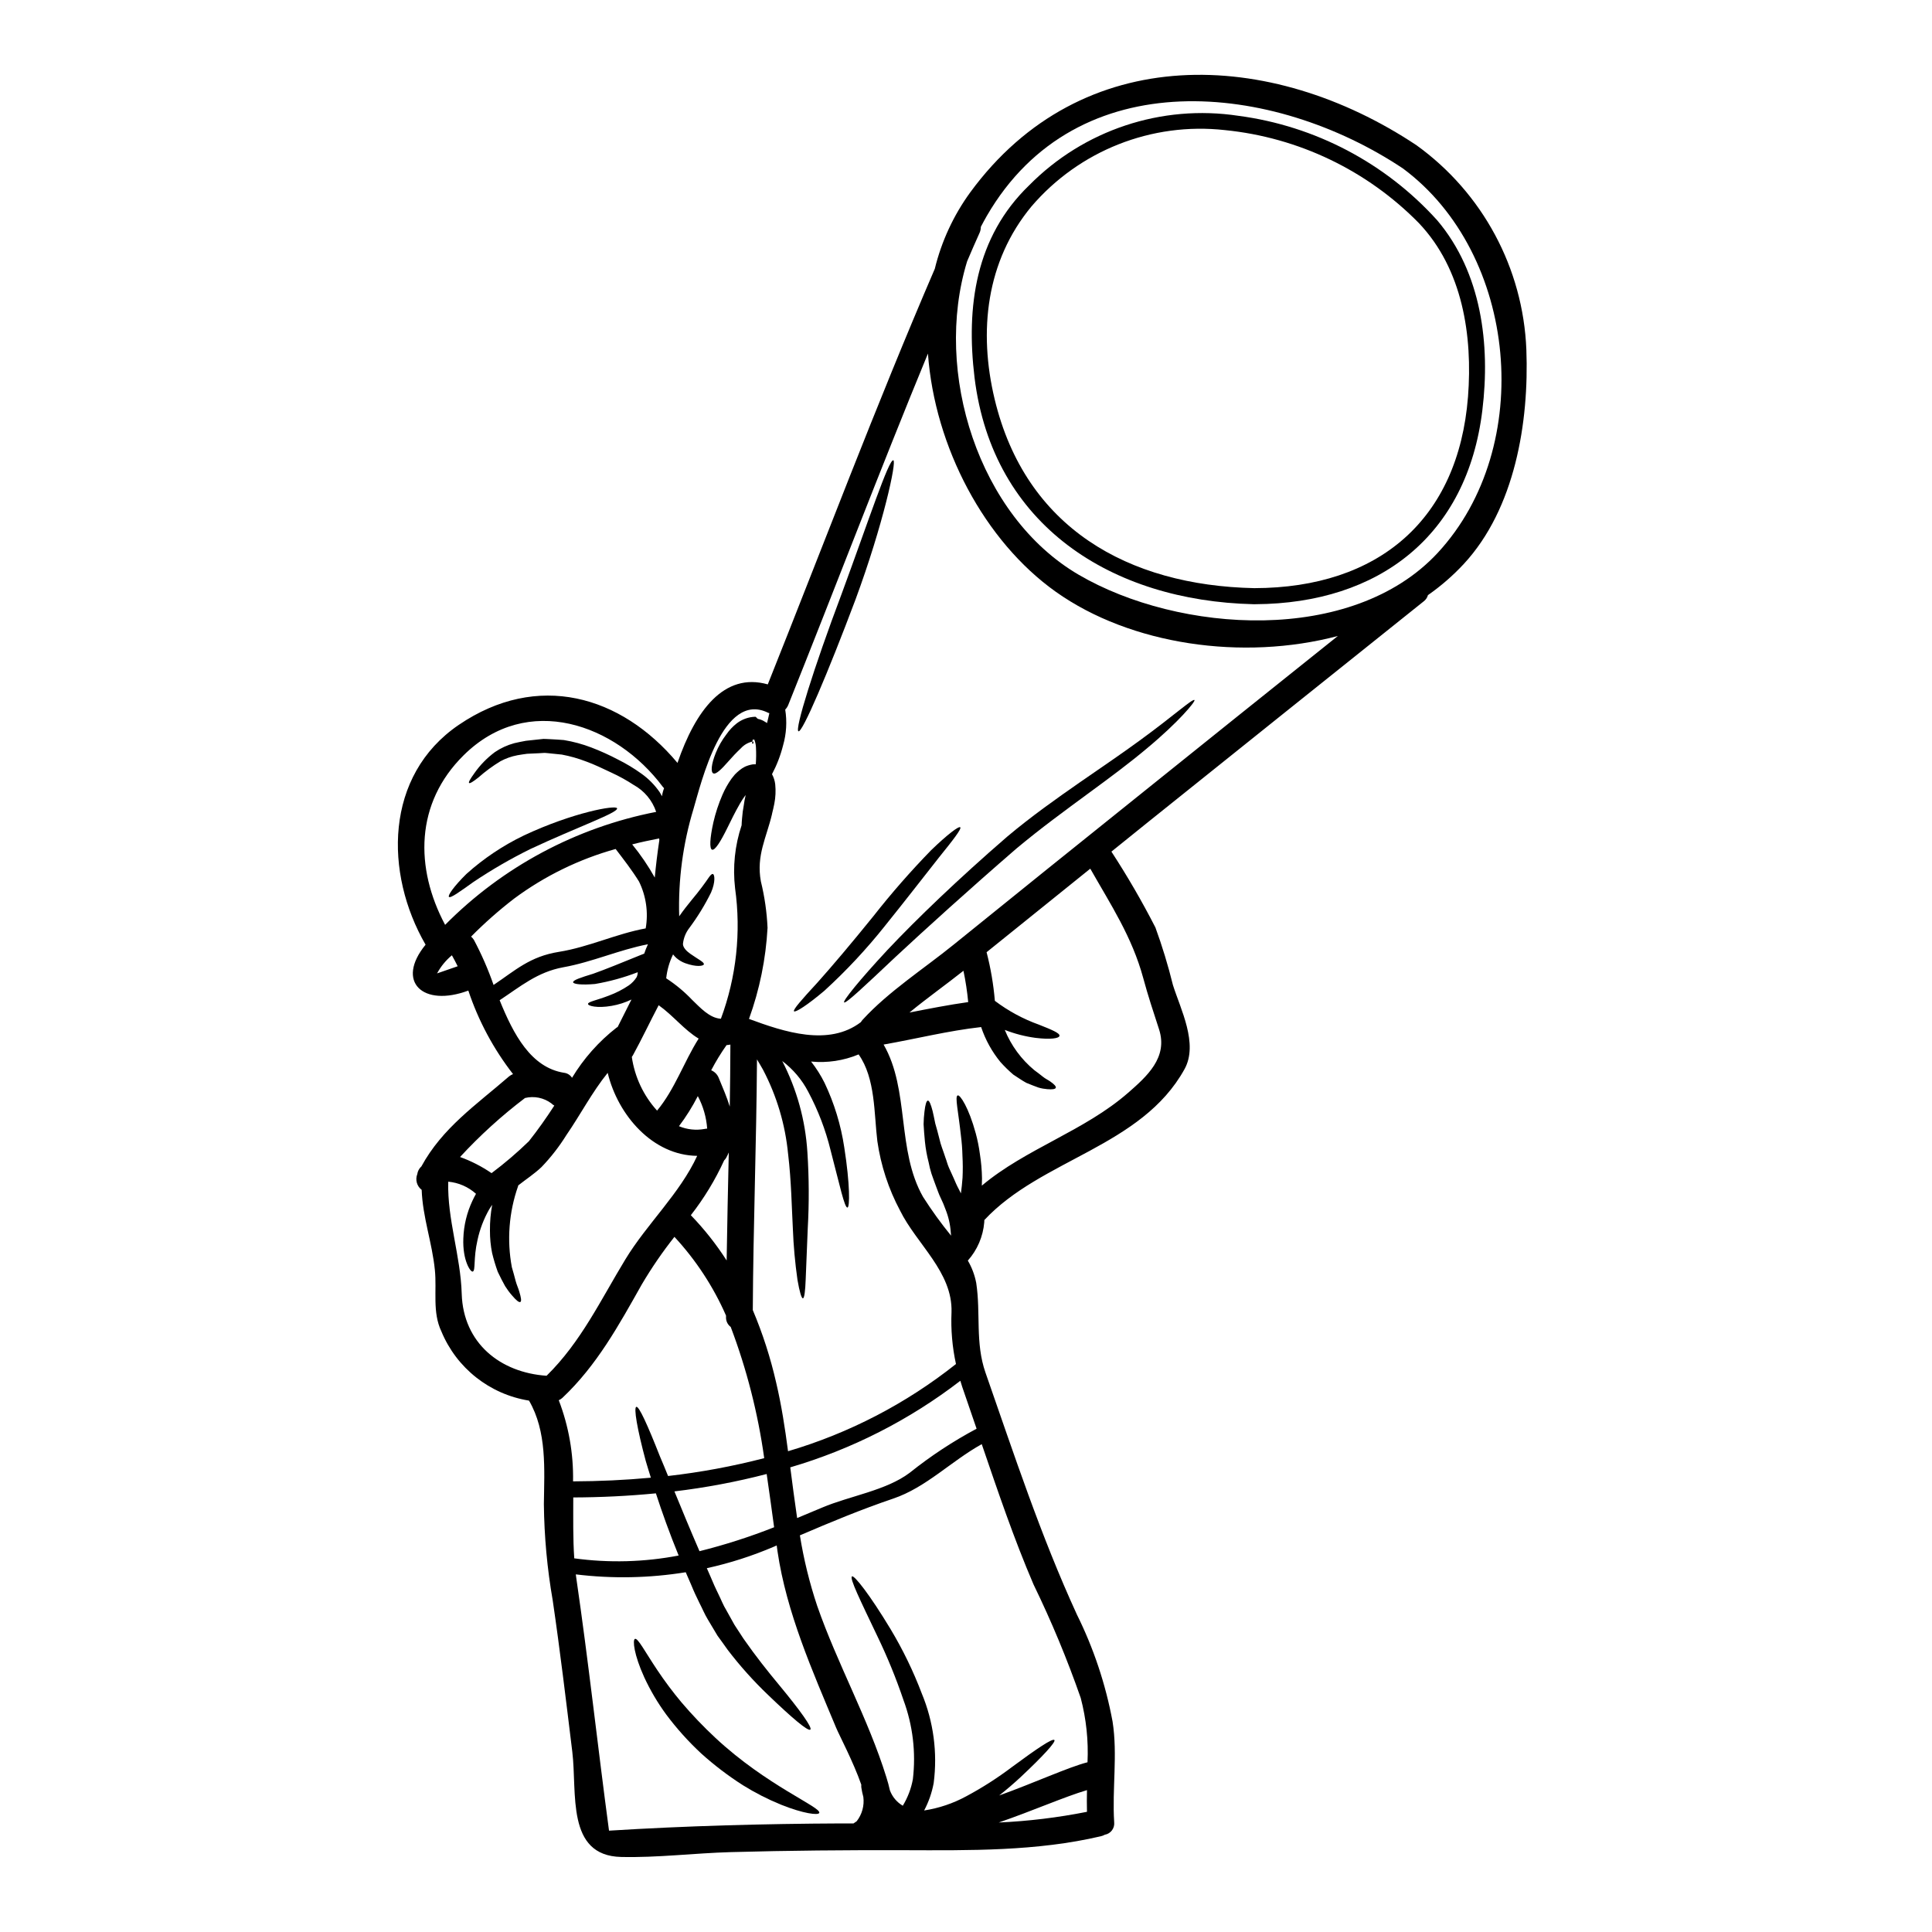 <?xml version="1.0" encoding="UTF-8"?>
<!-- Uploaded to: ICON Repo, www.iconrepo.com, Generator: ICON Repo Mixer Tools -->
<svg fill="#000000" width="800px" height="800px" version="1.1" viewBox="144 144 512 512" xmlns="http://www.w3.org/2000/svg">
 <g>
  <path d="m341.55 354.96c0.023-0.094 0.023-0.188 0.047-0.285l0.004 0.004c-0.562 0.746-1.074 1.527-1.535 2.336-1.305 2.269-2.363 4.473-3.285 6.34-1.848 3.758-3.332 6.102-4.094 5.816-0.684-0.285-0.59-2.934 0.355-7.191l-0.004 0.004c0.578-2.519 1.387-4.981 2.414-7.352 0.652-1.508 1.461-2.945 2.41-4.281l0.875-1.086v-0.004c0.371-0.383 0.766-0.746 1.18-1.09 0.465-0.387 0.973-0.719 1.512-0.992 0.656-0.293 1.348-0.5 2.059-0.613l0.566-0.023h0.238c0.109-1.473 0.125-2.949 0.047-4.422-0.02-0.676-0.152-1.34-0.395-1.969-0.016-0.035-0.043-0.07-0.07-0.094l-0.164-0.047-0.211-0.047-0.117 0.543v0.023h-0.004c-1.156 0.262-2.203 0.871-3.004 1.746-1.25 1.18-2.363 2.363-3.332 3.481-1.918 2.195-3.332 3.543-4.023 3.191-0.688-0.352-0.543-2.363 0.641-5.344v-0.004c0.719-1.793 1.684-3.481 2.863-5.012 0.758-1.094 1.672-2.066 2.719-2.887 1.406-1.082 3.117-1.695 4.891-1.75h0.07l0.395 0.312 0.047 0.117 0.121 0.07 0.211 0.094 0.395 0.094h0.004c0.281 0.094 0.559 0.203 0.824 0.332 0.309 0.164 0.637 0.355 0.922 0.543 0.043 0.047 0.09 0.086 0.145 0.117 0.234-0.969 0.453-1.824 0.617-2.625-0.117-0.047-0.234-0.07-0.336-0.117-11.988-5.934-17.758 18.707-19.766 25.492-2.801 9.215-4.078 18.824-3.789 28.449 2.293-3.285 4.566-5.723 5.984-7.688 1.633-2.106 2.316-3.594 2.91-3.523 0.523 0.047 0.758 2.106-0.449 4.894v0.004c-1.625 3.297-3.551 6.438-5.746 9.387-0.957 1.223-1.543 2.688-1.703 4.231-0.023 0.926 0.922 1.918 1.938 2.625 2.035 1.445 3.785 2.246 3.598 2.812-0.164 0.449-1.941 0.754-4.922-0.309l0.004 0.004c-0.867-0.316-1.668-0.789-2.363-1.391-0.32-0.289-0.613-0.609-0.875-0.949-0.969 1.988-1.586 4.133-1.82 6.336 2.519 1.637 4.836 3.566 6.906 5.746 2.055 1.969 4.562 4.801 7.59 4.969 4.094-11.035 5.387-22.918 3.758-34.574-0.656-5.625-0.066-11.328 1.73-16.699 0.023-0.566 0.047-1.18 0.117-1.82v0.004c0.086-1.199 0.246-2.391 0.473-3.57 0.102-0.793 0.246-1.578 0.43-2.359zm206.95-118.31c0.73 19.223-3.004 42.141-16.578 56.801-2.867 3.086-6.055 5.856-9.504 8.266-0.18 0.668-0.582 1.25-1.137 1.66-24.332 19.457-48.66 38.938-72.98 58.441-3.262 2.625-6.504 5.25-9.766 7.871 4.231 6.492 8.125 13.203 11.66 20.102 1.82 4.988 3.367 10.07 4.637 15.227 2.008 6.406 6.809 15.582 3.074 22.324-11.414 20.621-37.98 23.812-53.047 39.988v0.004c0.004 0.195-0.004 0.395-0.023 0.59-0.312 3.762-1.84 7.324-4.348 10.145 1.074 1.836 1.824 3.844 2.223 5.934 1.227 8.066-0.312 15.824 2.457 23.77 7.57 21.648 14.59 43.105 24.172 63.992h-0.004c4.477 9.004 7.676 18.586 9.508 28.473 1.375 8.727-0.141 17.855 0.426 26.676 0.176 1.586-0.914 3.035-2.484 3.309-0.32 0.18-0.66 0.312-1.016 0.395-17.035 4.012-34.867 3.758-52.254 3.703-15.379-0.043-30.367 0.082-45.832 0.508-9.621 0.266-19.484 1.512-29.078 1.285-14.656-0.34-11.613-16.984-12.938-27.848-1.637-13.383-3.231-26.801-5.191-40.148v0.004c-1.469-8.426-2.25-16.961-2.344-25.512 0.117-9.25 0.852-19.203-3.938-27.434-10.398-1.66-19.188-8.598-23.219-18.328-2.438-5.117-1.18-10.832-1.727-16.27-0.73-7.281-3.238-13.977-3.5-21.254l-0.004-0.004c-1.273-0.973-1.746-2.672-1.16-4.164 0.105-0.73 0.449-1.41 0.973-1.934 0.027-0.031 0.059-0.055 0.094-0.07 5.582-10.266 14.52-16.32 23.246-23.887v-0.004c0.324-0.254 0.68-0.461 1.062-0.613-5.172-6.652-9.18-14.137-11.848-22.133-12.035 4.492-19.367-2.344-11.328-12.16-10.949-18.918-10.926-44.836 8.797-58.254 20.832-14.168 42.969-7.848 57.961 10.078 4.723-13.742 12.273-24.102 23.93-20.809 14.641-36.656 28.613-73.809 44.25-110.11h0.004c1.781-7.301 4.969-14.188 9.387-20.266 29.5-40.281 79.613-38.242 118.28-12.496 17.512 12.617 28.246 32.586 29.109 54.152zm-23.48 53.848c26.035-28.137 21.211-79.266-9.223-101.85-34.195-22.801-86.34-28.746-110.29 12.582-0.547 0.945-1.066 1.914-1.574 2.887v-0.004c0 0.543-0.109 1.082-0.328 1.574-1.137 2.484-2.223 5.039-3.309 7.57-9.008 29.371 3.027 67.539 29.559 83.051 26.531 15.512 72.48 18.672 95.164-5.809zm-26.461 22.043c-25.258 6.668-54.934 2.363-74.754-11.707-18.895-13.41-32.113-38.402-33.891-63.141-12.648 30.648-24.711 62.434-37 93.078-0.184 0.477-0.465 0.91-0.824 1.277 0.508 3.164 0.316 6.402-0.566 9.48-0.672 2.656-1.656 5.219-2.934 7.641 0.457 0.836 0.746 1.75 0.852 2.695 0.172 1.711 0.09 3.434-0.238 5.117-0.164 0.926-0.395 1.773-0.59 2.602-0.023 0.047 0 0.117-0.023 0.164-1.469 6.246-4.211 10.949-2.957 17.809v0.004c0.992 4.039 1.586 8.164 1.773 12.32-0.449 8.246-2.106 16.379-4.918 24.145 9.34 3.453 21.117 7.356 29.652 0.852l0.004-0.004c0.133-0.227 0.293-0.441 0.473-0.637 6.836-7.477 16.246-13.523 24.098-19.887 16.129-13.051 32.281-26.059 48.457-39.02 17.77-14.289 35.566-28.555 53.383-42.793zm-55.578 121.05c4.922-4.328 10.598-9.316 8.184-16.793-1.465-4.492-2.957-8.984-4.184-13.551-2.981-10.992-8.586-19.414-14.047-29.039-9.148 7.348-18.309 14.727-27.477 22.137h-0.004c1.094 4.223 1.828 8.535 2.195 12.887 3.551 2.684 7.492 4.816 11.684 6.316 3.406 1.348 5.559 2.242 5.441 2.957-0.117 0.711-2.461 1.016-6.336 0.543h-0.004c-2.793-0.375-5.531-1.082-8.156-2.109 1.688 4.148 4.379 7.812 7.828 10.668 0.789 0.59 1.574 1.156 2.223 1.699s1.441 0.902 1.969 1.277c1.09 0.754 1.633 1.348 1.492 1.699-0.141 0.355-0.922 0.477-2.223 0.359l-0.004 0.004c-0.797-0.062-1.59-0.203-2.359-0.43-0.945-0.332-2.008-0.754-3.215-1.25-1.109-0.59-2.223-1.395-3.477-2.199v-0.004c-1.199-1.027-2.328-2.133-3.383-3.309-2.254-2.754-3.988-5.894-5.117-9.27-8.703 0.969-17.215 3.121-25.848 4.637 6.949 12.059 3.383 27.973 10.477 40.41h0.004c2.266 3.551 4.734 6.969 7.398 10.234l-0.07-0.789c-0.137-2.117-0.609-4.199-1.395-6.168-0.375-1.051-0.809-2.078-1.301-3.074-0.496-0.996-0.852-2.129-1.273-3.195-0.426-1.066-0.754-2.125-1.137-3.148l-0.004-0.004c-0.312-0.992-0.566-2.004-0.758-3.027-0.469-1.809-0.801-3.648-0.988-5.508-0.164-1.699-0.285-3.262-0.355-4.609 0.016-1.125 0.094-2.246 0.234-3.359 0.211-1.848 0.52-2.887 0.898-2.91 0.379-0.023 0.789 0.969 1.254 2.754 0.234 0.898 0.426 2.031 0.707 3.309 0.355 1.203 0.73 2.602 1.109 4.113 0.309 1.516 1.02 3.148 1.574 4.922 0.332 0.852 0.543 1.793 0.945 2.695s0.828 1.793 1.25 2.754c0.426 0.961 0.789 1.891 1.352 2.91l0.566 1.133c0.188-1.371 0.332-2.754 0.426-4.066l0.004 0.004c0.098-1.984 0.09-3.973-0.023-5.957-0.039-1.75-0.172-3.492-0.395-5.227-0.684-6.406-1.652-10.43-0.875-10.715 0.637-0.285 2.981 3.332 4.777 9.98h0.004c0.492 1.812 0.863 3.652 1.109 5.512 0.344 2.152 0.531 4.324 0.566 6.504-0.023 0.613-0.023 1.273-0.047 1.914 11.609-9.773 27.238-14.504 38.781-24.621zm-10.781 177.43c0.27-5.742-0.336-11.492-1.801-17.051-3.578-10.262-7.754-20.305-12.508-30.078-5.227-12.18-9.445-24.668-13.719-37.176-8.043 4.449-14.758 11.492-23.457 14.426-8.441 2.863-16.578 6.242-24.738 9.742 1.016 6.352 2.551 12.605 4.59 18.707 5.344 15.352 13.527 29.914 18.324 45.383 0.355 1.133 0.688 2.312 0.949 3.523h0.004c0.637 1.695 1.84 3.121 3.402 4.039 1.312-2.156 2.219-4.535 2.672-7.019 0.844-7.109-0.016-14.312-2.504-21.023-1.953-5.766-4.258-11.406-6.906-16.887-4.519-9.484-7.449-15.422-6.719-15.848 0.613-0.332 4.684 4.801 10.234 14v0.004c3.254 5.426 6.019 11.133 8.266 17.051 3.102 7.488 4.188 15.656 3.148 23.695-0.465 2.543-1.32 5-2.531 7.285 3.91-0.598 7.688-1.871 11.164-3.762 4.223-2.258 8.262-4.844 12.082-7.731 6.621-4.894 10.832-7.734 11.281-7.168 0.395 0.496-2.934 4.188-9.055 9.91-1.609 1.488-3.481 3.121-5.582 4.773 9.238-3.309 18.359-7.516 23.402-8.797zm-0.141 13.125c-0.047-1.918-0.047-3.832 0-5.746-5.984 1.77-14.562 5.559-23.387 8.586h-0.004c7.859-0.355 15.676-1.305 23.391-2.836zm-29.254-101.52c-1.09-3.191-2.176-6.387-3.289-9.582-0.395-1.062-0.707-2.078-1.016-3.121-13.473 10.375-28.758 18.156-45.074 22.941 0.59 4.496 1.156 8.961 1.82 13.434 2.199-0.898 4.422-1.828 6.668-2.789 7.191-3.051 16.926-4.496 23.152-9.199 5.539-4.434 11.477-8.344 17.738-11.684zm-2.223-113.06c-0.266-2.789-0.684-5.559-1.258-8.301-4.586 3.641-9.625 7.211-14.309 11.066 5.184-1.016 10.34-2.031 15.566-2.766zm-3.242 95.914c-0.98-4.504-1.379-9.113-1.18-13.719 0.332-10.668-9.246-18.043-13.641-26.957-3.055-5.727-5.086-11.941-6.012-18.363-0.902-7.328-0.477-16.668-4.969-23.012h0.004c-3.981 1.664-8.309 2.312-12.598 1.895 1.383 1.754 2.578 3.648 3.574 5.652 2.574 5.418 4.336 11.188 5.223 17.121 1.539 9.84 1.469 15.797 0.855 15.914-0.789 0.141-2.012-5.769-4.473-15.133v-0.004c-1.324-5.422-3.324-10.656-5.957-15.582-1.656-3.18-4.004-5.949-6.871-8.109 3.875 7.5 6.144 15.723 6.668 24.145 0.441 6.746 0.477 13.516 0.094 20.266-0.234 5.676-0.426 10.266-0.543 13.434s-0.355 4.992-0.73 5.039c-0.379 0.047-0.902-1.727-1.445-4.871-0.645-4.504-1.055-9.035-1.227-13.578-0.309-5.699-0.395-12.484-1.254-19.766h-0.004c-0.742-7.809-3-15.398-6.641-22.348-0.543-0.926-1.039-1.848-1.609-2.754-0.141 22.137-0.992 44.27-1.109 66.43l-0.004-0.004c2.625 6.215 4.699 12.648 6.195 19.223 1.398 5.938 2.344 12.039 3.148 18.188v0.004c16.184-4.773 31.293-12.617 44.504-23.109zm-26.32 121.18 0.004-0.004c1.426-1.82 2.062-4.137 1.77-6.434-0.219-0.801-0.395-1.613-0.52-2.434-0.043-0.273-0.051-0.555-0.023-0.828-2.106-6.055-5.902-13.219-6.668-15.086-6.297-15.086-13.148-30.504-15.539-46.777-0.07-0.52-0.141-1.039-0.211-1.539-0.262 0.117-0.52 0.211-0.754 0.336h-0.004c-5.727 2.449-11.672 4.359-17.758 5.695l0.992 2.269c0.332 0.789 0.66 1.539 0.996 2.316 0.336 0.781 0.707 1.469 1.039 2.199 0.73 1.465 1.348 3.098 2.129 4.328 0.73 1.328 1.465 2.625 2.172 3.906 0.789 1.227 1.609 2.461 2.391 3.664 3.262 4.684 6.527 8.773 9.363 12.18 5.676 6.859 8.941 11.414 8.348 11.918s-4.797-3.027-11.258-9.246c-3.844-3.676-7.398-7.644-10.629-11.871-0.879-1.227-1.773-2.508-2.719-3.781-0.828-1.422-1.68-2.836-2.555-4.281-0.875-1.445-1.469-2.934-2.246-4.422-0.355-0.758-0.73-1.539-1.109-2.316-0.379-0.781-0.66-1.539-1.02-2.363-0.52-1.156-0.992-2.293-1.488-3.43v0.004c-9.633 1.559-19.441 1.75-29.129 0.566 0.02 0.254 0.051 0.504 0.098 0.754 3.262 22.348 5.699 44.793 8.703 67.164 20.504-1.277 41.027-1.824 61.578-1.918h3.215c0.156-0.086 0.309-0.188 0.449-0.305 0.125-0.074 0.234-0.168 0.387-0.266zm-21.875-77.934c-0.637-4.66-1.273-9.367-1.969-14.094v-0.004c-8.035 2.086-16.203 3.625-24.449 4.609 1.969 4.801 4.184 10.172 6.644 15.848 6.723-1.68 13.328-3.797 19.773-6.344zm-5.086-208.61c0.023 0.023 0.285 0 0.047-0.023l-0.211-0.047c0.039 0.055 0.098 0.09 0.164 0.094zm2.461 190.29c-1.652-11.875-4.629-23.527-8.867-34.738-0.844-0.633-1.312-1.645-1.25-2.695v-0.332c-3.363-7.668-7.984-14.719-13.672-20.859-3.172 4.004-6.062 8.223-8.66 12.625-6.078 10.785-11.895 21.426-21 30.012h0.004c-0.293 0.273-0.633 0.496-0.996 0.66 2.633 6.859 3.918 14.156 3.785 21.5 6.856-0.023 13.738-0.336 20.621-0.973-0.473-1.535-0.949-3.027-1.352-4.422-2.316-8.633-3.215-14.117-2.508-14.355 0.707-0.234 3.004 4.844 6.269 13.145 0.684 1.574 1.395 3.332 2.148 5.18l0.004 0.004c8.59-0.98 17.102-2.559 25.473-4.727zm-8.961-109.58c-0.336 0.07-0.676 0.117-1.016 0.141-1.504 2.129-2.863 4.356-4.07 6.668 0.926 0.383 1.652 1.125 2.012 2.059 1.062 2.574 2.152 5.082 2.91 7.566 0.07-5.465 0.164-10.949 0.164-16.434zm-0.426 28.586c-0.188 0.453-0.395 0.879-0.637 1.328-0.156 0.293-0.355 0.559-0.594 0.785-2.363 5.168-5.324 10.043-8.824 14.52 3.551 3.676 6.727 7.691 9.488 11.992 0.141-9.516 0.355-19.066 0.566-28.625zm-5.723-6.297c-0.215-3.019-1.062-5.961-2.484-8.633-1.43 2.797-3.102 5.465-4.992 7.973 2.144 0.898 4.504 1.152 6.793 0.73 0.223-0.051 0.453-0.082 0.684-0.086zm-13.281-4.789c4.723-5.676 7.086-12.867 11.02-19.086-3.781-2.246-6.762-6.125-10.598-8.844-2.312 4.398-4.422 8.891-6.809 13.242l0.004-0.004c-0.09 0.168-0.195 0.328-0.309 0.477 0.766 5.301 3.098 10.25 6.691 14.215zm-8.383 39.395c5.699-9.387 14.426-17.43 19.016-27.406-11.73-0.117-20.977-10.668-23.719-21.996-4.141 5.117-7.285 11.188-10.926 16.461-1.902 3.062-4.121 5.918-6.621 8.516-1.918 1.82-4.117 3.238-6.148 4.844-0.023 0.094-0.047 0.188-0.07 0.262-2.41 6.875-2.973 14.266-1.633 21.426 0.395 1.301 0.707 2.508 0.992 3.594 0.285 1.086 0.758 2.059 0.973 2.863 0.496 1.609 0.637 2.578 0.285 2.754-0.355 0.176-1.09-0.426-2.199-1.727h-0.004c-0.672-0.77-1.281-1.594-1.824-2.457-0.613-1.09-1.27-2.367-1.969-3.832v-0.004c-0.586-1.625-1.082-3.281-1.488-4.961-0.391-1.965-0.578-3.961-0.57-5.961-0.02-2.285 0.176-4.566 0.594-6.812-0.262 0.395-0.543 0.789-0.789 1.207-1.441 2.531-2.484 5.266-3.098 8.109-1.137 4.922-0.473 8.113-1.254 8.371-0.566 0.285-2.754-2.934-2.504-8.82 0.121-3.438 0.941-6.816 2.406-9.93 0.285-0.613 0.594-1.23 0.949-1.848-2.039-1.836-4.621-2.965-7.356-3.215v0.047c-0.285 9.859 3.285 19.68 3.57 29.652 0.395 13.102 10.234 20.906 22.492 21.734 9.117-8.945 14.32-20.062 20.895-30.871zm10.234-124.84c-0.133-0.117-0.25-0.25-0.355-0.391-12.438-16.625-35.852-25.043-52.742-8.348-12.891 12.723-12.961 29.867-4.922 44.957 15.215-15.371 34.703-25.805 55.93-29.941-1.02-3.047-3.148-5.594-5.961-7.141-1.871-1.227-3.832-2.309-5.863-3.242-2.129-0.996-4.516-2.176-6.762-2.981v0.004c-2.078-0.801-4.223-1.414-6.41-1.824-1.043-0.117-2.059-0.211-3.051-0.309-0.523-0.047-0.996-0.117-1.516-0.141-0.52 0.047-1.062 0.07-1.574 0.094l-3.074 0.141c-0.754 0.117-1.793 0.234-2.598 0.395v0.004c-1.551 0.293-3.051 0.824-4.445 1.574-2.07 1.254-4.027 2.695-5.84 4.301-1.398 1.109-2.269 1.656-2.484 1.469-0.211-0.188 0.309-1.09 1.375-2.555h-0.004c1.508-2.156 3.352-4.059 5.461-5.629 1.566-1.07 3.305-1.867 5.137-2.363 1.02-0.234 1.895-0.426 3.098-0.637 0.996-0.117 2.035-0.211 3.074-0.332 0.523-0.047 1.066-0.094 1.574-0.168 0.566 0 1.18 0.051 1.773 0.074 1.203 0.07 2.434 0.117 3.664 0.234v0.004c2.481 0.41 4.914 1.066 7.258 1.969 2.41 0.922 4.766 1.988 7.051 3.191 2.18 1.082 4.266 2.34 6.242 3.762 1.863 1.328 3.477 2.965 4.777 4.844 0.234 0.355 0.426 0.734 0.637 1.113l0.004 0.004c0.105-0.73 0.289-1.445 0.555-2.133zm-1.25 13.742-0.047-0.426c-2.414 0.473-4.801 0.969-7.144 1.574h-0.004c2.246 2.754 4.25 5.695 5.984 8.797 0.293-3.137 0.691-6.484 1.215-9.945zm5.117 189.61c-2.391-5.863-4.398-11.445-6.031-16.48-7.281 0.707-14.613 1.062-21.895 1.086 0 5.465-0.094 10.949 0.262 16.137h-0.004c9.199 1.258 18.543 1.008 27.66-0.742zm-8.734-166.2c0.738-4.219 0.117-8.566-1.77-12.414-1.871-3.027-4.047-5.816-6.195-8.633v0.004c-9.691 2.699-18.809 7.152-26.891 13.145-4.027 3.098-7.84 6.465-11.414 10.078 0.285 0.242 0.531 0.531 0.734 0.848 2.047 3.848 3.793 7.848 5.223 11.965 5.746-3.852 9.605-7.547 17.32-8.773 7.93-1.273 15.145-4.777 22.992-6.219zm-0.395 6.691h0.004c0.281-0.844 0.613-1.676 0.988-2.484-7.637 1.469-14.758 4.723-22.461 6.102-6.859 1.254-11.414 5.156-16.84 8.727 3.664 9.055 8.301 17.836 17.051 19.227 0.875 0.098 1.66 0.586 2.133 1.328 3.09-5.113 7.09-9.621 11.805-13.293 0.09-0.062 0.184-0.117 0.285-0.164 1.227-2.438 2.438-4.871 3.664-7.285-1.664 0.801-3.43 1.367-5.25 1.68-3.852 0.684-6.336 0-6.266-0.52 0.023-0.59 2.223-0.926 5.535-2.199h-0.004c1.871-0.691 3.648-1.602 5.301-2.719 0.805-0.574 1.496-1.297 2.031-2.133 0.203-0.418 0.309-0.879 0.309-1.344-3.66 1.418-7.457 2.465-11.328 3.121-3.543 0.309-5.699 0.047-5.793-0.449-0.094-0.566 2.008-1.254 5.316-2.269 3.125-1.109 7.449-2.863 12.488-4.922zm-23.82 40.27c-0.289-0.156-0.555-0.355-0.785-0.59-1.996-1.492-4.559-2.012-6.981-1.422-6.188 4.695-11.949 9.926-17.215 15.637 2.953 1.066 5.758 2.504 8.348 4.277 3.477-2.606 6.781-5.43 9.895-8.453 2.387-3.012 4.633-6.203 6.738-9.449zm-31.074-35.031c1.824-0.613 3.641-1.25 5.465-1.895-0.496-1.016-1.016-1.969-1.535-2.91v0.004c-1.605 1.336-2.938 2.965-3.93 4.801z"/>
  <path d="m524.9 202.41c11.73 13.883 14.07 32.871 11.941 50.297-4.019 33.25-27.316 51.223-60.16 51.414h-0.543c-37.391-0.898-69.055-20.715-73.879-60.09-2.266-18.75 0.262-37.195 14.449-50.891 14.477-14.684 35.109-21.543 55.496-18.449 20.305 2.684 38.984 12.512 52.695 27.719zm8.137 46.754c1.25-16.172-1.398-33.816-13.031-46.051v-0.004c-13.723-13.965-31.906-22.684-51.391-24.629-19.398-2.164-38.613 5.426-51.297 20.266-11.992 14.496-14.047 33.062-9.723 51.055 8.16 34.008 35.258 49.355 68.816 50.066 33.008-0.07 54.07-18.211 56.625-50.703z"/>
  <path d="m460.55 329.52c0.332 0.309-4.094 5.746-12.727 12.91-4.277 3.598-9.625 7.594-15.535 11.922-5.961 4.398-12.32 9.008-18.895 14.496-12.699 10.992-24.098 21.328-32.184 28.852-8.066 7.613-13.098 12.367-13.504 11.941-0.395-0.355 3.906-5.746 11.492-13.906 7.688-8.16 18.73-18.777 31.688-29.988 6.461-5.438 13.246-10.215 19.227-14.379 6.055-4.184 11.516-7.894 15.965-11.16 8.938-6.504 13.996-11.137 14.473-10.688z"/>
  <path d="m398.48 363.24c0.395 0.395-1.871 3.332-5.582 7.918-3.688 4.66-8.66 11.117-14.379 18.211v0.004c-4.883 6.137-10.242 11.879-16.031 17.168-4.59 3.879-7.711 5.84-8.066 5.461-0.355-0.383 2.129-3.191 6.148-7.543 3.902-4.352 9.152-10.57 14.852-17.617 4.801-6.117 9.926-11.973 15.352-17.547 4.348-4.188 7.328-6.434 7.707-6.055z"/>
  <path d="m380.74 265.98c0.945 0.211-2.695 17.051-10 36.844-7.402 19.68-14.094 35.375-15.137 34.977-1.043-0.402 4-16.672 11.414-36.348 7.246-19.676 12.516-35.777 13.723-35.473z"/>
  <path d="m333.59 604.55c13.641 12.723 28.09 18.352 27.523 19.887-0.211 0.684-4.207 0.211-10.191-2.199h0.004c-3.5-1.43-6.871-3.156-10.078-5.156-3.906-2.496-7.602-5.312-11.043-8.418-3.406-3.168-6.516-6.633-9.293-10.359-2.242-3.066-4.172-6.344-5.769-9.789-2.754-6.031-3.121-9.906-2.484-10.191 0.758-0.332 2.602 3.285 5.934 8.266 1.977 2.957 4.109 5.805 6.391 8.535 2.816 3.312 5.824 6.461 9.008 9.426z"/>
  <path d="m343.66 340.54v0.52h-0.34l0.047-0.52c0.098-0.012 0.195-0.012 0.293 0z"/>
  <path d="m307.53 358.21c0.355 1.156-10.43 4.922-22.914 10.762h-0.004c-5.242 2.586-10.305 5.516-15.16 8.773-3.711 2.648-6.078 4.371-6.481 3.938-0.332-0.395 1.277-2.754 4.613-6.055v-0.004c4.582-4.117 9.727-7.562 15.277-10.23 13.008-6.098 24.406-8.129 24.668-7.184z"/>
 </g>
</svg>